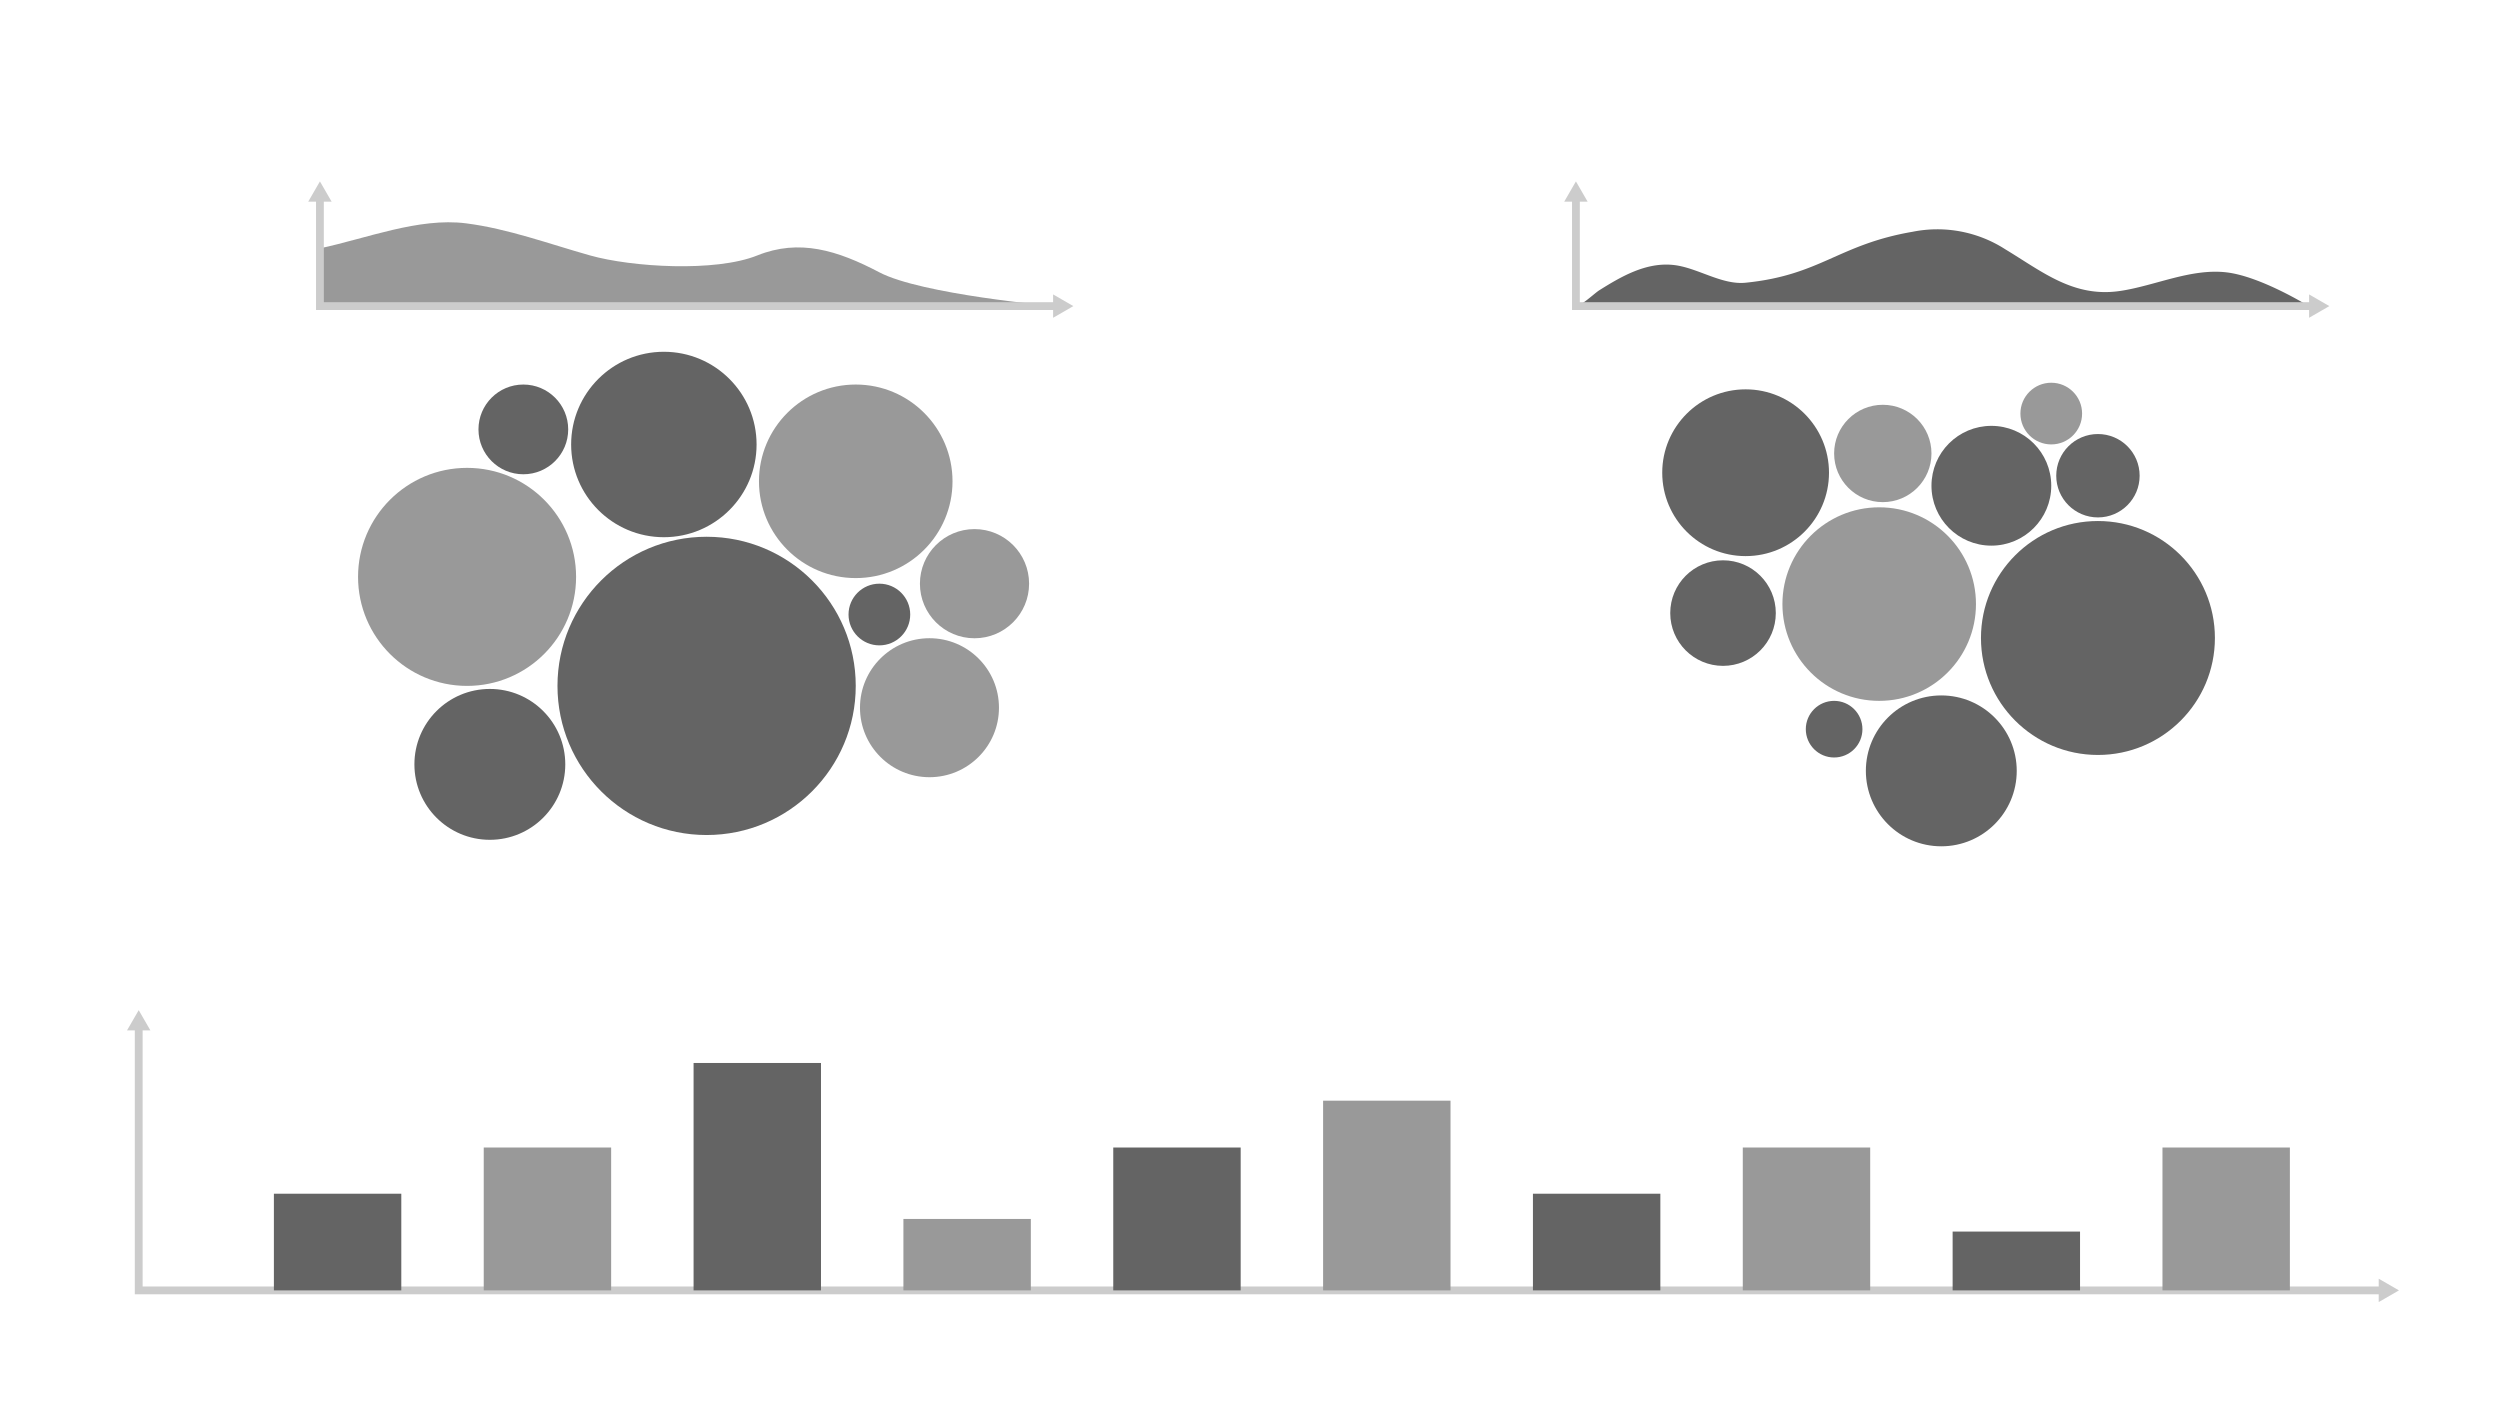 <svg id="Layer_1" data-name="Layer 1" xmlns="http://www.w3.org/2000/svg" viewBox="0 0 320 180"><defs><style>.cls-1{fill:#646464;}.cls-2{fill:#999;}.cls-3{fill:none;stroke:#ccc;stroke-miterlimit:10;}.cls-4{fill:#ccc;}</style></defs><path class="cls-1" d="M201.718,39.181c.679,0,2.363-1.632,2.989-2.025,2.845-1.788,5.998-3.611,9.489-3.24,3.052.324,6.161,2.583,9.243,2.272,9.624-.972,11.848-4.888,21.389-6.524a16.047,16.047,0,0,1,11.832,2.236c4.819,2.91,8.778,6.232,14.748,5.338,4.421-.662,9.005-2.894,13.543-2.381,4.408.499,10.56,4.323,10.56,4.323Z"/><path class="cls-2" d="M40.95,31.787c5.914-1.251,12.647-3.969,18.692-3.202,5.369.681,10.694,2.65,15.893,4.112,5.321,1.496,16.025,2.162,21.397,0s10.254-.665,15.628,2.162,22.333,4.323,22.333,4.323H40.95Z"/><circle class="cls-1" cx="90.446" cy="87.794" r="19.089"/><circle class="cls-2" cx="59.785" cy="73.841" r="13.954"/><circle class="cls-1" cx="62.7" cy="97.84" r="9.656"/><circle class="cls-2" cx="109.535" cy="61.608" r="12.387"/><circle class="cls-1" cx="84.974" cy="56.895" r="11.868"/><circle class="cls-2" cx="124.737" cy="74.711" r="6.987"/><circle class="cls-1" cx="112.56" cy="78.659" r="3.948"/><circle class="cls-1" cx="66.987" cy="54.964" r="5.743"/><circle class="cls-1" cx="268.536" cy="81.663" r="14.972"/><circle class="cls-1" cx="223.439" cy="60.509" r="10.673"/><circle class="cls-1" cx="248.486" cy="98.671" r="9.656"/><circle class="cls-2" cx="240.537" cy="77.323" r="12.387"/><circle class="cls-2" cx="240.998" cy="58.043" r="6.23"/><circle class="cls-1" cx="268.536" cy="60.893" r="5.337"/><circle class="cls-2" cx="262.56" cy="52.938" r="3.948"/><circle class="cls-1" cx="254.894" cy="62.176" r="7.666"/><polyline class="cls-3" points="17.755 131.453 17.755 165.17 304.913 165.17"/><polygon class="cls-4" points="16.259 131.89 17.755 129.3 19.251 131.89 16.259 131.89"/><polygon class="cls-4" points="304.475 166.666 307.066 165.17 304.475 163.674 304.475 166.666"/><polyline class="cls-3" points="40.95 25.372 40.95 39.181 135.234 39.181"/><polygon class="cls-4" points="39.454 25.81 40.95 23.219 42.446 25.81 39.454 25.81"/><polygon class="cls-4" points="134.797 40.677 137.387 39.181 134.797 37.685 134.797 40.677"/><polyline class="cls-3" points="201.718 25.372 201.718 39.181 296.002 39.181"/><polygon class="cls-4" points="200.222 25.81 201.718 23.219 203.214 25.81 200.222 25.81"/><polygon class="cls-4" points="295.564 40.677 298.154 39.181 295.564 37.685 295.564 40.677"/><rect class="cls-1" x="35.058" y="152.796" width="16.309" height="12.374"/><rect class="cls-2" x="61.918" y="146.882" width="16.309" height="18.288"/><rect class="cls-1" x="88.778" y="136.061" width="16.309" height="29.109"/><rect class="cls-2" x="115.637" y="156.026" width="16.309" height="9.144"/><rect class="cls-1" x="142.497" y="146.882" width="16.309" height="18.288"/><rect class="cls-2" x="169.357" y="140.887" width="16.309" height="24.284"/><rect class="cls-1" x="196.216" y="152.796" width="16.309" height="12.374"/><rect class="cls-2" x="223.076" y="146.882" width="16.309" height="18.288"/><rect class="cls-1" x="249.936" y="157.641" width="16.309" height="7.529"/><rect class="cls-2" x="276.796" y="146.882" width="16.309" height="18.288"/><circle class="cls-2" cx="118.973" cy="90.587" r="8.895"/><circle class="cls-1" cx="220.547" cy="78.475" r="6.756"/><circle class="cls-1" cx="234.767" cy="93.335" r="3.624"/></svg>